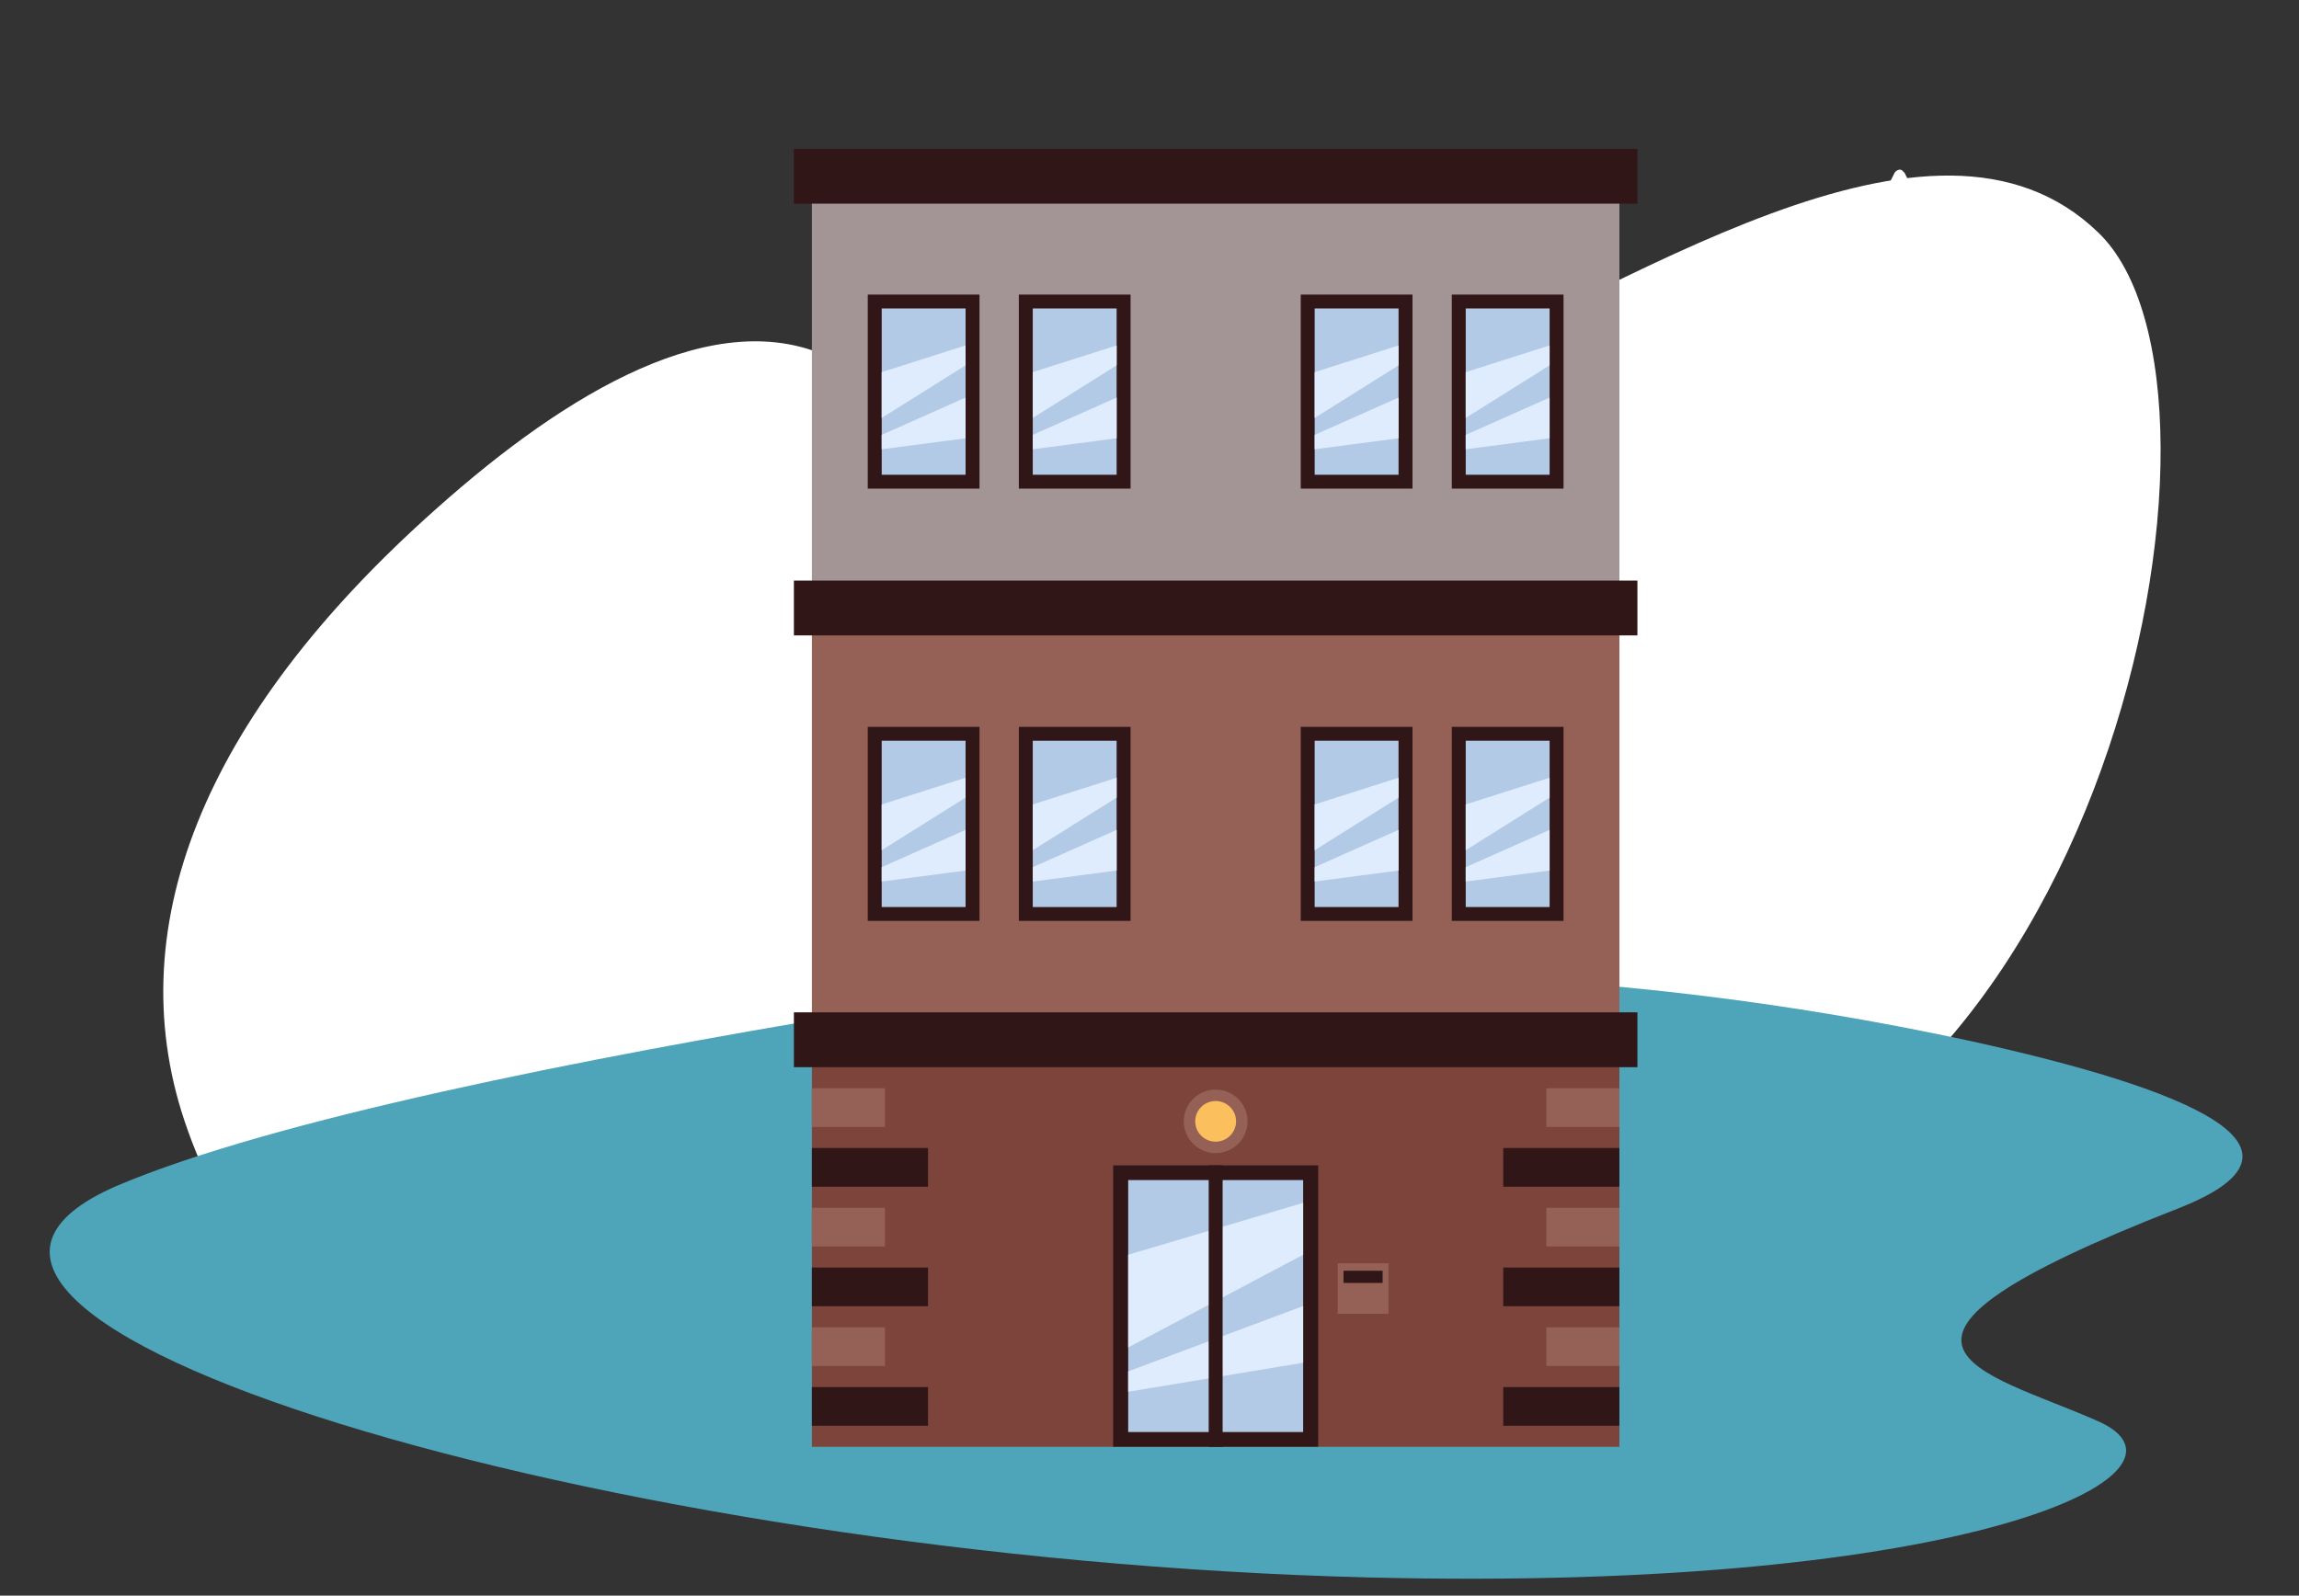 <svg width="278" height="193" viewBox="0 0 278 193" fill="none" xmlns="http://www.w3.org/2000/svg">
<rect x="0" y="0" width="278" height="193" fill="#333333" stroke="none"/>
<path d="M60.8 171.1C82 176.9 100.8 166.9 114.4 148.7C134.2 122.1 152.7 150.9 196.1 147.3C253.9 142.6 273.7 47.2 253.7 28.1C233.8 8.9 196.9 34.7 167 47.9C137.1 61.1 131 58.5 100.7 43.4C86.7 36.5 68.5 47.5 52.8 61.5C24.3 86.8 14.1 112.8 22.7 136.7C27.7 150.8 38.5 165 60.8 171.1Z" fill="white"/>
<path d="M103.1 122.6C147.9 115.2 193.8 116.3 238.2 125.9C264.1 131.6 282.3 138.8 263.3 146.2C220.8 162.8 239.7 165.7 253.7 171.9C267.7 178.1 238.4 192.6 165.6 190.8C72.8 188.5 -22.9 159.4 14.2 143.4C33.1 135.4 70.6 128 103.1 122.6Z" fill="#4EA5BA"/>
<g clip-path="url(#clip0_2037_44720)">
<path d="M195.823 126.292H98.177V175.003H195.823V126.292Z" fill="#7C443B"/>
<path d="M195.823 74.067H98.177V122.779H195.823V74.067Z" fill="#956156"/>
<path d="M195.823 21.843H98.177V70.554H195.823V21.843Z" fill="#A39596"/>
<path d="M198 18H96V24.632H198V18Z" fill="#301617"/>
<path d="M118.444 35.631H104.931V59.101H118.444V35.631Z" fill="#301617"/>
<path d="M116.761 57.424V37.308H106.619V57.424H116.761Z" fill="#B2CAE6"/>
<path d="M106.616 45.011L116.759 41.782V44.192L106.616 50.549V45.011Z" fill="#DFECFD"/>
<path d="M106.616 52.599L116.759 48.087V53.01L106.616 54.342V52.599Z" fill="#DFECFD"/>
<path d="M136.711 35.631H123.199V59.101H136.711V35.631Z" fill="#301617"/>
<path d="M135.026 57.424V37.308H124.884V57.424H135.026Z" fill="#B2CAE6"/>
<path d="M124.884 45.011L135.026 41.782V44.192L124.884 50.549V45.011Z" fill="#DFECFD"/>
<path d="M124.884 52.599L135.026 48.087V53.01L124.884 54.342V52.599Z" fill="#DFECFD"/>
<path d="M170.801 35.631H157.289V59.101H170.801V35.631Z" fill="#301617"/>
<path d="M169.116 57.424V37.308H158.974V57.424H169.116Z" fill="#B2CAE6"/>
<path d="M158.974 45.011L169.116 41.782V44.192L158.974 50.549V45.011Z" fill="#DFECFD"/>
<path d="M158.974 52.599L169.116 48.087V53.01L158.974 54.342V52.599Z" fill="#DFECFD"/>
<path d="M189.066 35.631H175.554V59.101H189.066V35.631Z" fill="#301617"/>
<path d="M187.381 57.424V37.308H177.239V57.424H187.381Z" fill="#B2CAE6"/>
<path d="M177.239 45.011L187.381 41.782V44.192L177.239 50.549V45.011Z" fill="#DFECFD"/>
<path d="M177.239 52.599L187.381 48.087V53.01L177.239 54.342V52.599Z" fill="#DFECFD"/>
<path d="M118.444 87.916H104.931V111.386H118.444V87.916Z" fill="#301617"/>
<path d="M116.759 109.709V89.593H106.616V109.709H116.759Z" fill="#B2CAE6"/>
<path d="M106.616 97.299L116.759 94.07V96.477L106.616 102.834V97.299Z" fill="#DFECFD"/>
<path d="M106.616 104.887L116.759 100.375V105.295L106.616 106.627V104.887Z" fill="#DFECFD"/>
<path d="M136.711 87.916H123.199V111.386H136.711V87.916Z" fill="#301617"/>
<path d="M135.026 109.712V89.596H124.884V109.712H135.026Z" fill="#B2CAE6"/>
<path d="M124.884 97.299L135.026 94.07V96.477L124.884 102.834V97.299Z" fill="#DFECFD"/>
<path d="M124.884 104.887L135.026 100.375V105.295L124.884 106.627V104.887Z" fill="#DFECFD"/>
<path d="M170.801 87.916H157.289V111.386H170.801V87.916Z" fill="#301617"/>
<path d="M169.113 109.709V89.593H158.971V109.709H169.113Z" fill="#B2CAE6"/>
<path d="M158.974 97.299L169.116 94.07V96.477L158.974 102.834V97.299Z" fill="#DFECFD"/>
<path d="M158.974 104.887L169.116 100.375V105.295L158.974 106.627V104.887Z" fill="#DFECFD"/>
<path d="M189.066 87.916H175.554V111.386H189.066V87.916Z" fill="#301617"/>
<path d="M187.381 109.709V89.593H177.239V109.709H187.381Z" fill="#B2CAE6"/>
<path d="M177.239 97.299L187.381 94.07V96.477L177.239 102.834V97.299Z" fill="#DFECFD"/>
<path d="M177.239 104.887L187.381 100.375V105.295L177.239 106.627V104.887Z" fill="#DFECFD"/>
<path d="M198 70.224H96V76.856H198V70.224Z" fill="#301617"/>
<path d="M198 122.446H96V129.078H198V122.446Z" fill="#301617"/>
<path d="M112.219 167.771H98.177V172.451H112.219V167.771Z" fill="#301617"/>
<path d="M112.219 153.314H98.177V157.994H112.219V153.314Z" fill="#301617"/>
<path d="M112.219 138.857H98.177V143.537H112.219V138.857Z" fill="#301617"/>
<path d="M107.012 160.543H98.177V165.223H107.012V160.543Z" fill="#956156"/>
<path d="M107.012 146.086H98.177V150.766H107.012V146.086Z" fill="#956156"/>
<path d="M107.012 131.629H98.177V136.309H107.012V131.629Z" fill="#956156"/>
<path d="M181.778 172.451H195.82V167.771H181.778V172.451Z" fill="#301617"/>
<path d="M181.778 157.994H195.82V153.314H181.778V157.994Z" fill="#301617"/>
<path d="M181.778 143.537H195.82V138.857H181.778V143.537Z" fill="#301617"/>
<path d="M186.988 165.223H195.823V160.543H186.988V165.223Z" fill="#956156"/>
<path d="M186.988 150.766H195.823V146.086H186.988V150.766Z" fill="#956156"/>
<path d="M186.988 136.309H195.823V131.629H186.988V136.309Z" fill="#956156"/>
<path d="M159.396 140.957H134.604V174.988H159.396V140.957Z" fill="#301617"/>
<path d="M157.58 173.21V142.735H136.423V173.21H157.58Z" fill="#B2CAE6"/>
<path d="M157.577 145.489V151.768L136.42 162.981V151.768L157.577 145.489Z" fill="#DFECFD"/>
<path d="M136.42 165.875L157.577 157.971V164.829L136.42 168.339V165.875Z" fill="#DFECFD"/>
<path d="M147.843 140.957H146.158V175H147.843V140.957Z" fill="#301617"/>
<path d="M146.999 139.469C149.128 139.469 150.855 137.751 150.855 135.631C150.855 133.512 149.128 131.794 146.999 131.794C144.869 131.794 143.143 133.512 143.143 135.631C143.143 137.751 144.869 139.469 146.999 139.469Z" fill="#956156"/>
<path d="M146.999 138.09C148.363 138.09 149.469 136.989 149.469 135.631C149.469 134.273 148.363 133.173 146.999 133.173C145.634 133.173 144.528 134.273 144.528 135.631C144.528 136.989 145.634 138.09 146.999 138.09Z" fill="#FCBF5D"/>
<path d="M167.897 152.805H161.759V158.913H167.897V152.805Z" fill="#956156"/>
<path d="M167.192 153.703H162.46V155.177H167.192V153.703Z" fill="#301617"/>
</g>
<path d="M237.9 38.3H221.5C221.1 38.3 220.8 38 220.8 37.6C220.8 37.5 220.8 37.4 220.9 37.3L229.1 20.9C229.3 20.6 229.7 20.4 230 20.6C230.1 20.7 230.2 20.8 230.3 20.9L238.6 37.3C238.8 37.6 238.6 38 238.3 38.2C238.1 38.3 238 38.3 237.9 38.3Z" fill="white"/>
<path d="M201.1 44.2H201.2C201.4 44.2 201.6 44.3 201.6 44.4L201.8 45.4C201.8 45.6 201.7 45.8 201.6 45.8H201.5C201.3 45.8 201.1 45.7 201.1 45.6L200.9 44.6C200.8 44.5 200.9 44.3 201.1 44.2Z" fill="white"/>
<defs>
<clipPath id="clip0_2037_44720">
<rect width="102" height="157" fill="white" transform="translate(96 18)"/>
</clipPath>
</defs>
</svg>
